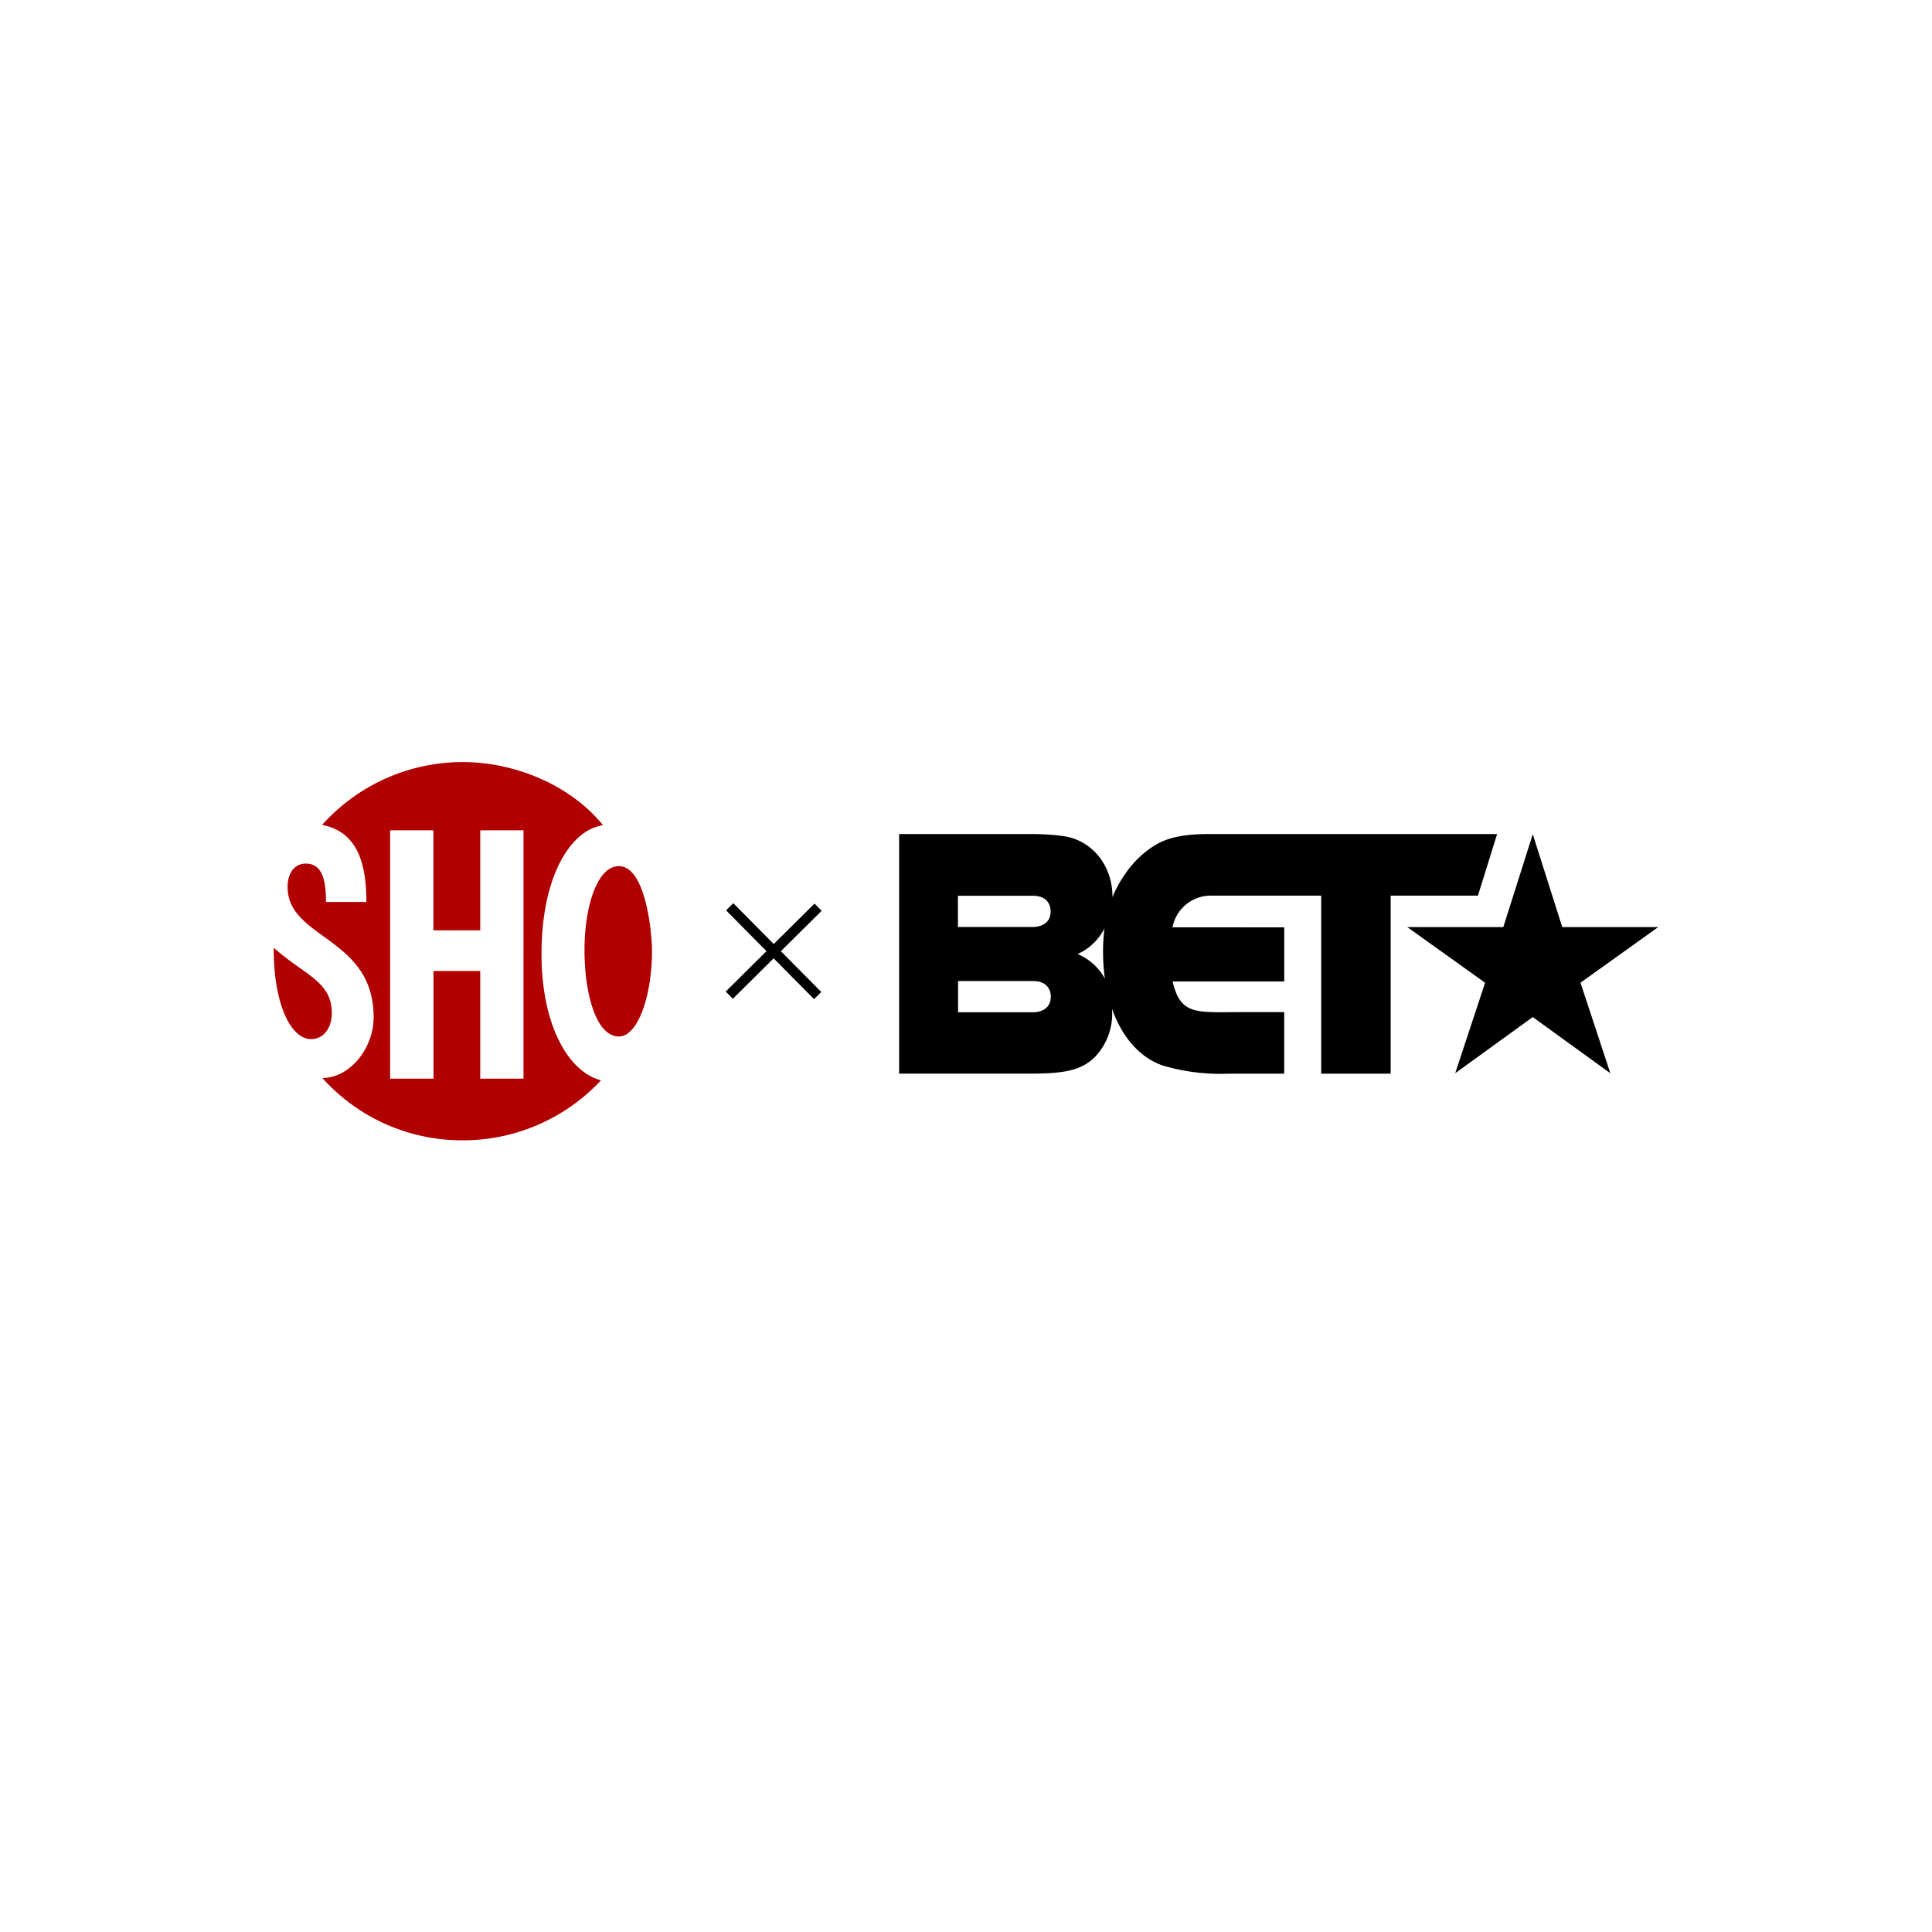 <svg xmlns="http://www.w3.org/2000/svg" width="261" height="261" xmlns:v="https://vecta.io/nano"><defs><filter id="A" x="0" y="0" width="261" height="261" filterUnits="userSpaceOnUse"><feOffset dy="2"/><feGaussianBlur stdDeviation="7.5" result="A"/><feFlood flood-opacity=".102"/><feComposite operator="in" in2="A"/><feComposite in="SourceGraphic"/></filter></defs><g transform="translate(5.5 3.5)"><g transform="translate(-5.5 -3.5)" filter="url(#A)"><circle cx="108" cy="108" r="108" transform="translate(22.5 20.5)" fill="#fff"/></g><path d="M140.082 125.38a7.5 7.5 0 0 0 3.624-3.463 24.83 24.83 0 0 0-.19 3.172 26.1 26.1 0 0 0 .246 3.619c-.818-1.492-2.114-2.664-3.68-3.328zm-3.628 5.759c0 2.2-2.393 2.11-2.393 2.11h-10.132v-4.217h10.14c2.509 0 2.389 2.108 2.389 2.108zm-12.545-13.625h10.14c2.509 0 2.384 2.105 2.384 2.105 0 2.2-2.393 2.11-2.393 2.11h-10.131zm72.84-8.34h-38.87c-3.543 0-5.677.485-7.424 1.553a13.5 13.5 0 0 0-3.882 3.736c-.718 1.005-1.317 2.091-1.784 3.235v-.033c0-4.221-2.717-7.618-6.551-8.2a32.55 32.55 0 0 0-3.979-.291h-18.292v32.364h17.9c4.658 0 6.7-.534 8.443-2.135 1.676-1.695 2.557-4.02 2.426-6.4 0-.074 0-.145-.006-.218 1.336 3.794 3.707 6.543 6.788 7.642a27.3 27.3 0 0 0 9.025 1.116h7.443v-8.315h-5.368c-6.462-.014-8.579.569-9.708-4.14h15.08v-7.308l-15.095-.009a5.27 5.27 0 0 1 5.23-4.277h14.861v24.049h9.383v-24.049h11.789zm21.77 12.568H205.55l-3.984-12.549-3.98 12.549h-12.974l10.513 7.517-4.036 12.227 10.477-7.586 10.481 7.586-4.035-12.227 10.508-7.517"/><path d="M65.222 142.221h-5.846v-14.543h-6.313v14.543h-5.86v-33.556h5.848v13.518h6.325v-13.518h5.846zm2.433-16.867c0-10.234 3.785-16.693 8.308-17.374-4.519-5.558-12.072-8.528-18.933-8.528a25.48 25.48 0 0 0-19.012 8.485c4.462.884 5.98 4.624 5.98 10.413h-5.461c0-3.415-.71-5.185-2.733-5.185a2.22 2.22 0 0 0-2.031 1.245l-.177.4a4.41 4.41 0 0 0-.244 1.507c0 7.079 11.624 6.726 11.624 17.606 0 4.25-3.256 8.211-6.924 8.211 4.832 5.388 11.739 8.45 18.976 8.415 7.078.008 13.84-2.929 18.666-8.107-4.3-1.083-8.041-7.264-8.041-17.087m-31.121 11.523c1.632 0 2.791-1.437 2.791-3.523 0-4.328-3.788-5.163-7.841-8.822-.054 7.407 2.238 12.345 5.05 12.345m36.931-12.066c0-5.647 1.644-11.3 4.645-11.3 3.567 0 4.468 8.731 4.468 11.489 0 6.055-1.906 11.52-4.468 11.52-3.079 0-4.645-5.756-4.645-11.709" fill="#b10000"/><path d="M105.502 119.547l-.966-.976-5.513 5.458-5.457-5.512-.976.966 5.458 5.512-5.512 5.458.966.976 5.511-5.463 5.458 5.512.976-.966L99.989 125l5.513-5.458"/></g></svg>